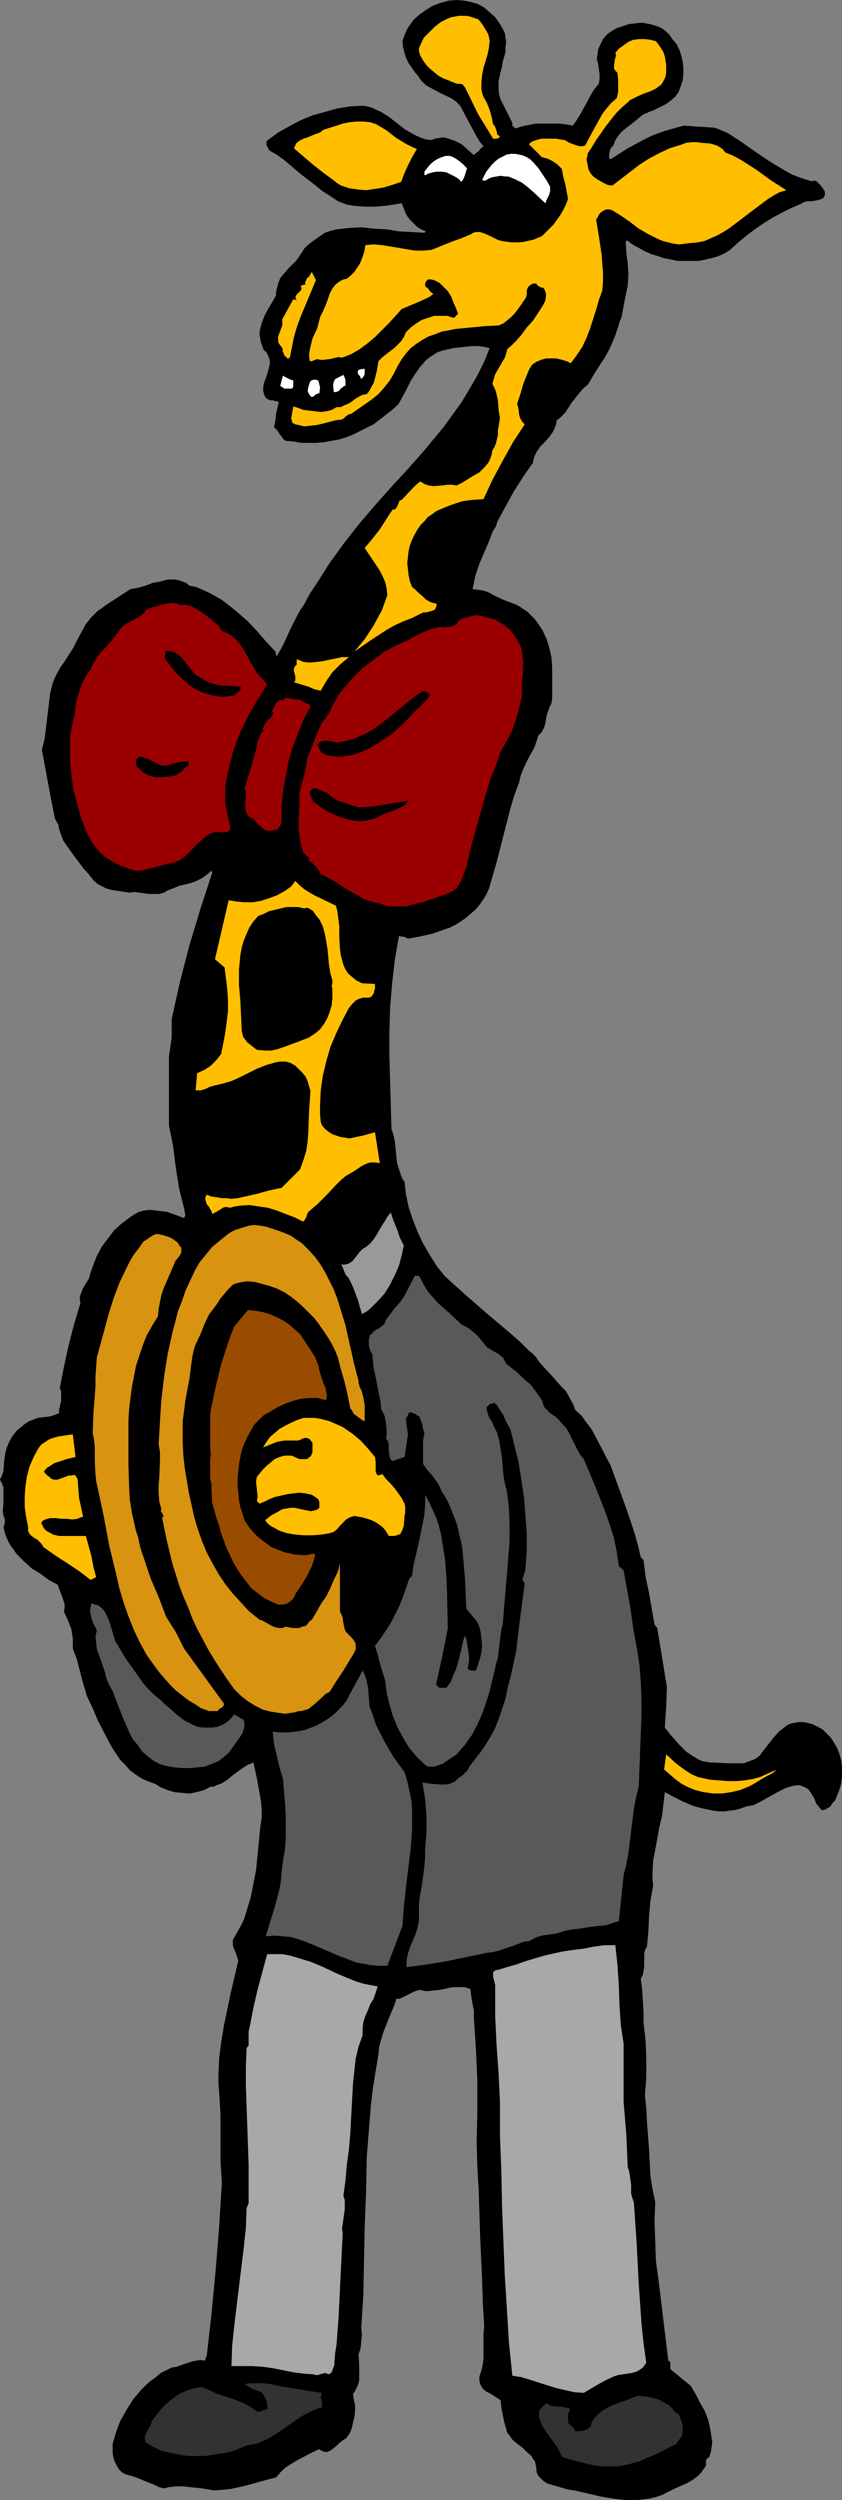<?xml version="1.0" encoding="UTF-8" standalone="no"?>
<svg
   version="1.0"
   width="52.435mm"
   height="155.668mm"
   id="svg35"
   sodipodi:docname="Cymbal Player - Giraffe.wmf"
   xmlns:inkscape="http://www.inkscape.org/namespaces/inkscape"
   xmlns:sodipodi="http://sodipodi.sourceforge.net/DTD/sodipodi-0.dtd"
   xmlns="http://www.w3.org/2000/svg"
   xmlns:svg="http://www.w3.org/2000/svg">
  <rect width="100%" height="100%" fill="#808080" stroke="none"/>
  <sodipodi:namedview
     id="namedview35"
     pagecolor="#ffffff"
     bordercolor="#000000"
     borderopacity="0.25"
     inkscape:showpageshadow="2"
     inkscape:pageopacity="0.0"
     inkscape:pagecheckerboard="0"
     inkscape:deskcolor="#d1d1d1"
     inkscape:document-units="mm" />
  <defs
     id="defs1">
    <pattern
       id="WMFhbasepattern"
       patternUnits="userSpaceOnUse"
       width="6"
       height="6"
       x="0"
       y="0" />
  </defs>
  <path
     style="fill:#000000;fill-opacity:1;fill-rule:evenodd;stroke:none"
     d="m 117.678,5.656 0.647,1.131 0.485,0.97 0.162,1.131 0.162,1.131 -0.162,1.131 v 1.131 l -0.647,2.262 -0.162,1.131 -0.323,1.131 -0.485,2.262 v 1.131 1.131 l 0.162,1.131 0.323,0.97 0.647,1.293 0.647,1.293 0.647,1.293 0.647,1.293 0.162,0.323 v 0.646 l 0.323,0.323 0.485,0.323 1.455,-0.485 1.616,-0.323 1.616,-0.323 h 1.778 1.778 1.778 l 1.616,0.162 1.778,0.323 0.808,-1.131 0.808,-1.293 1.455,-2.585 1.293,-2.424 0.808,-1.293 0.97,-1.131 0.162,-1.131 v -1.131 l -0.162,-1.131 -0.162,-1.293 -0.323,-1.131 0.162,-1.131 0.162,-1.131 0.485,-1.131 0.323,-0.646 0.323,-0.646 0.97,-1.131 1.132,-0.808 1.132,-0.646 1.455,-0.485 1.455,-0.485 1.455,-0.162 1.455,-0.162 1.94,0.323 1.132,0.323 0.97,0.323 0.97,0.485 0.808,0.646 0.808,0.808 0.647,0.97 0.97,1.131 0.647,1.293 0.485,1.454 0.323,1.454 0.162,1.454 v 1.454 l -0.162,1.454 -0.485,1.454 -0.485,1.293 -0.808,1.131 -1.132,0.97 -1.132,0.808 -1.293,0.646 -1.293,0.646 -1.293,0.485 -1.455,0.646 -0.97,0.808 -0.97,0.808 -2.101,1.616 -0.97,0.808 -0.808,0.97 -0.647,0.97 -0.485,1.293 -0.485,0.485 -0.323,0.646 -0.162,0.97 v 0.808 l 0.323,0.323 4.041,-2.585 2.101,-1.131 2.101,-1.131 2.101,-0.97 2.263,-0.808 2.263,-0.646 2.263,-0.646 7.436,0.485 1.616,0.646 1.455,0.646 2.748,1.778 5.334,3.717 2.748,1.778 2.748,1.616 1.455,0.808 1.616,0.646 1.455,0.485 1.616,0.485 0.647,-0.162 0.485,0.162 0.323,0.323 0.485,0.485 0.647,0.808 0.485,0.808 v 0.646 0.323 l -0.323,0.485 -0.162,0.162 -0.808,0.323 -0.808,0.162 -0.97,0.162 h -0.97 l -0.808,0.162 -0.808,0.485 -2.263,0.97 -2.263,1.131 -2.101,1.131 -2.101,1.293 -2.101,1.454 -1.94,1.454 -1.94,1.616 -1.94,1.778 -1.293,0.808 -1.455,0.646 -1.616,0.485 -1.455,0.323 -1.616,0.323 h -1.616 -1.616 -1.616 l -1.616,-0.323 -1.616,-0.323 -1.455,-0.485 -1.616,-0.485 -1.455,-0.646 -1.455,-0.808 -1.455,-0.808 -1.293,-0.97 -0.323,0.323 0.162,2.585 0.323,2.585 0.162,2.585 -0.162,2.585 -0.485,2.262 -0.485,2.585 -0.485,2.585 -0.485,1.131 -0.323,1.131 -0.647,1.939 -0.647,1.616 -0.808,1.778 -0.97,1.778 -2.101,3.232 -1.94,3.232 -1.132,0.97 -0.97,1.131 -1.778,2.262 -1.455,2.262 -0.97,0.97 -1.132,0.97 v 0.646 l -0.485,1.293 -0.323,0.646 -0.808,1.131 -0.97,1.131 -1.132,1.131 -0.808,1.131 -0.323,0.646 -0.323,0.646 -0.162,0.646 -0.162,0.808 -1.132,1.616 -1.132,1.616 -2.263,3.555 -1.94,3.555 -1.94,3.555 -0.323,1.131 -0.647,0.97 -0.485,1.131 -0.323,0.97 -2.425,5.656 -0.97,2.909 -0.323,1.616 -0.323,1.454 1.293,0.162 1.293,0.162 1.293,0.485 1.132,0.646 2.425,1.131 1.293,0.485 1.293,0.485 0.97,0.485 0.97,0.646 0.97,0.646 0.808,0.808 0.808,0.808 0.647,0.808 1.293,1.939 0.97,2.101 0.647,2.101 0.485,2.262 0.162,2.262 v 1.939 2.101 3.232 l -0.162,1.131 -0.485,0.97 -0.323,0.97 -0.323,0.97 -0.162,0.97 -0.162,0.97 -0.323,0.97 -0.485,0.97 -0.808,0.808 -0.485,1.454 -0.485,1.454 -1.455,2.585 -1.293,2.747 -0.485,1.293 -0.323,1.454 -1.132,3.07 -0.97,3.232 -1.616,6.302 -1.616,6.302 -1.778,6.14 -0.647,1.454 -0.808,1.293 -0.808,1.131 -0.97,1.131 -1.132,0.97 -1.132,0.97 -1.132,0.808 -1.293,0.808 -1.293,0.646 -1.455,0.485 -2.748,0.97 -2.91,0.646 -2.748,0.485 -0.647,-0.323 -0.485,-0.162 h -0.485 l -0.485,-0.162 -0.97,5.494 -0.647,5.656 -0.485,5.656 -0.162,5.817 v 5.656 l 0.162,5.817 0.323,11.311 0.485,1.454 0.323,1.616 0.162,1.616 0.162,1.616 0.162,1.616 0.485,1.616 0.485,1.454 0.323,0.808 0.485,0.646 0.323,2.909 0.647,3.07 0.97,2.909 1.132,2.909 1.293,2.747 1.616,2.747 1.616,2.585 1.94,2.424 4.849,4.363 5.011,4.363 5.173,4.363 2.425,2.101 2.263,2.262 0.808,0.646 0.808,0.808 0.647,0.97 0.808,0.97 2.263,2.424 1.132,1.293 1.132,1.293 1.132,1.131 0.808,1.454 0.808,1.454 0.647,1.616 1.455,1.293 1.132,1.616 1.132,1.454 0.97,1.778 1.778,3.393 0.808,1.616 0.97,1.778 1.94,5.332 1.94,5.333 1.778,5.333 0.808,2.909 0.647,2.747 0.647,0.646 0.485,3.878 0.808,3.878 0.647,3.717 0.647,3.717 0.647,0.808 1.132,6.948 1.132,6.948 -0.162,4.686 -0.162,2.262 -0.162,2.585 1.132,1.454 1.132,1.293 1.293,1.454 1.455,1.454 1.455,0.97 0.808,0.485 0.808,0.485 0.808,0.323 0.97,0.162 0.97,0.162 h 0.97 l 2.748,0.162 h 2.748 1.293 l 1.293,-0.485 1.293,-0.485 0.485,-0.323 0.647,-0.485 0.97,-1.293 1.132,-1.454 1.132,-1.454 1.293,-1.454 1.455,-1.131 0.647,-0.485 0.808,-0.323 0.808,-0.162 0.97,-0.162 h 0.97 l 0.97,0.162 1.293,0.323 1.293,0.646 1.132,0.646 0.97,0.97 0.97,0.97 0.808,1.293 0.647,1.131 0.485,1.293 0.485,1.616 0.162,1.778 v 1.778 l -0.162,1.778 -0.485,1.616 -0.647,1.616 -0.323,0.808 -0.647,0.646 -0.485,0.808 -0.808,0.485 -0.647,0.323 h -0.323 -0.323 l -0.647,-0.808 -0.647,-0.808 -0.323,-0.97 -0.485,-0.808 -0.485,-0.808 -0.485,-0.646 -0.808,-0.485 -0.485,-0.162 -0.647,-0.323 h -0.808 l -0.97,0.162 -1.616,0.485 -1.616,0.808 -1.455,0.808 -1.455,0.808 -1.455,0.808 -1.616,0.808 -0.97,0.162 -0.808,0.162 -1.293,0.485 -1.293,0.323 -1.293,0.162 -1.132,0.162 h -1.293 l -1.293,-0.162 -2.425,-0.485 -2.425,-0.646 -2.263,-0.97 -2.263,-1.131 -2.101,-1.131 -0.323,2.747 -0.323,2.747 -0.647,2.747 -0.97,5.333 -0.485,2.585 -0.162,2.909 v 1.454 l 0.162,1.454 -0.323,1.778 -0.323,1.778 -0.323,3.717 -0.162,3.555 -0.323,3.555 -0.485,0.808 -0.162,0.808 v 2.101 0.97 l -0.162,0.97 -0.162,0.97 -0.485,0.97 0.323,2.585 0.162,2.585 0.162,2.585 v 2.585 l 0.485,4.201 0.162,4.363 v 4.201 l -0.162,2.101 -0.162,2.101 0.323,3.232 0.162,3.232 0.485,6.302 0.162,3.07 0.162,3.232 0.485,3.07 0.647,3.07 -0.162,4.525 0.162,4.686 0.162,4.686 0.647,4.686 1.132,9.372 1.132,9.372 0.323,0.162 0.162,0.323 v 0.485 0.646 0.323 l 0.323,0.323 4.526,3.717 1.132,1.939 0.97,1.939 1.132,1.939 0.808,2.101 0.485,2.101 0.323,2.101 0.162,1.131 -0.162,1.131 -0.162,1.131 -0.323,1.131 -0.162,0.162 -0.323,0.162 -0.323,0.485 v 0.485 0.646 l -0.323,0.646 -0.485,0.646 -0.485,0.646 -0.647,0.646 -1.293,0.97 -1.455,0.808 -2.91,1.293 -1.616,0.808 -1.293,0.646 -1.455,0.485 -1.455,0.323 -1.293,0.162 -1.455,0.162 h -2.748 l -2.91,-0.323 -2.91,-0.485 -2.748,-0.646 -2.748,-0.646 -2.748,-0.485 -0.97,-0.323 -1.132,-0.323 -1.132,-0.323 -1.132,-0.323 -0.97,-0.646 -0.808,-0.808 -0.323,-0.323 -0.323,-0.646 -0.162,-0.485 v -0.646 l -0.162,-0.808 -0.162,-0.808 -0.485,-0.646 -0.323,-0.646 -1.132,-0.97 -0.97,-0.97 -1.293,-0.97 -1.132,-0.97 -0.808,-1.131 -0.485,-0.646 -0.162,-0.808 -0.485,-1.616 -0.162,-0.808 -0.162,-0.808 -0.323,-1.616 -0.162,-1.778 -0.647,-0.485 -0.808,-0.485 -0.97,-0.646 -0.97,-0.485 -0.808,-0.646 -0.485,-0.808 -0.162,-0.485 -0.162,-0.485 v -0.485 -0.646 l 0.485,-1.454 0.323,-1.454 0.162,-1.454 v -2.909 -1.454 -1.454 l 0.162,-1.616 -0.323,-5.494 -0.162,-5.333 -0.485,-10.665 -0.323,-10.503 -0.323,-5.494 -0.162,-5.656 0.162,-7.433 v -7.272 l -0.323,-7.272 -0.485,-7.272 v -1.778 l -0.323,-1.778 -0.323,-1.778 -0.162,-1.616 -0.808,-0.323 -0.647,-0.162 h -1.455 -1.293 l -1.455,0.323 -1.616,0.323 -1.455,0.162 -1.616,0.162 -0.808,-0.162 -0.808,-0.162 -0.647,0.162 -0.808,0.323 -1.293,0.646 -1.293,0.646 -0.647,0.323 h -0.808 l -0.485,1.616 -0.647,1.454 -1.293,3.232 -0.647,1.616 -0.485,1.616 -0.485,1.778 -0.162,1.778 -0.647,3.878 -0.647,4.04 -0.485,4.04 -0.323,4.04 -0.647,8.08 -0.162,8.08 -0.323,8.241 -0.162,8.08 -0.162,8.08 -0.485,7.756 0.162,1.616 -0.162,1.616 -0.162,1.616 -0.485,1.454 0.162,2.424 v 2.424 1.293 l -0.323,1.131 -0.485,0.97 -0.323,0.646 -0.323,0.323 0.162,1.293 0.323,1.454 v 1.293 l -0.162,1.454 -0.323,1.293 -0.323,1.454 -0.485,1.131 -0.808,1.131 -0.808,0.485 -0.808,0.646 -0.647,0.646 -0.808,0.646 -0.647,0.485 -0.808,0.323 h -0.485 l -0.485,-0.162 -0.323,-0.162 -0.647,-0.323 -2.586,1.293 -2.748,1.454 -1.293,0.808 -1.293,0.808 -1.132,1.131 -0.97,1.131 -3.718,0.97 -3.395,0.97 -3.718,0.808 -1.778,0.162 -1.94,0.162 -2.91,-0.485 -3.071,-0.323 -1.455,-0.162 h -1.616 l -1.455,0.162 -1.455,0.323 -1.132,-0.323 -0.97,-0.485 -4.364,-1.778 -0.97,-0.323 -1.293,-0.323 -0.97,-0.485 -0.808,-0.808 -0.485,-0.808 -0.485,-0.97 -0.323,-0.97 -0.162,-1.131 v -2.101 l 0.808,-2.747 0.97,-2.585 1.455,-2.585 1.616,-2.585 1.94,-2.262 1.132,-1.131 1.132,-0.97 1.132,-0.808 1.132,-0.97 1.293,-0.646 1.293,-0.646 1.132,-0.162 0.808,-0.323 0.97,-0.323 1.94,-0.646 0.808,-0.162 0.97,-0.162 1.132,0.162 0.485,-1.131 1.132,-10.019 0.97,-10.18 0.808,-10.18 0.647,-10.342 -0.162,-2.585 -0.162,-2.585 v -5.333 -5.494 l -0.162,-2.747 -0.162,-2.585 -0.162,-2.101 v -1.778 l 0.162,-4.04 0.485,-3.878 0.647,-3.878 1.616,-7.756 1.778,-7.595 -0.323,-0.808 -0.162,-0.646 -0.323,-0.808 -0.323,-0.646 -0.162,-0.646 v -0.646 -0.646 l 0.485,-0.808 0.808,-1.454 0.808,-1.454 0.647,-1.454 0.485,-1.616 0.97,-3.232 0.647,-3.232 0.647,-3.393 0.323,-3.393 0.647,-6.625 0.323,-2.101 v -1.778 l -0.162,-1.939 -0.323,-1.939 -0.647,-3.555 -0.808,-3.717 -1.293,0.485 -1.293,0.808 -2.425,1.778 -1.132,0.97 -1.293,0.808 -1.293,0.485 -0.647,0.323 h -0.647 l -1.616,0.808 -1.778,0.485 -1.616,0.323 -1.778,-0.162 -1.778,-0.162 -1.616,-0.485 -1.616,-0.646 -1.293,-0.808 -1.778,-0.646 -1.455,-0.646 -1.455,-0.97 -1.293,-0.97 -1.132,-1.293 -1.132,-1.131 -0.97,-1.454 -0.97,-1.454 -1.616,-3.07 -1.616,-3.07 -1.293,-3.07 -1.455,-3.07 -0.323,-1.293 -0.485,-1.454 -1.455,-5.656 -0.485,-1.293 -0.485,-1.293 v -1.131 -1.131 l -0.162,-1.131 -0.162,-1.131 -0.808,-2.101 -0.97,-2.101 0.162,-0.808 v -0.97 l -0.485,-1.454 -1.132,-3.07 -2.101,-1.131 -1.94,-1.454 -2.101,-1.293 -1.778,-1.616 -1.778,-1.778 -0.647,-0.97 -0.647,-0.808 -0.647,-1.131 -0.485,-1.131 -0.323,-0.97 -0.323,-1.293 0.162,-0.485 0.162,-0.485 v -0.808 L 0.808,356.632 0.647,355.662 0.808,353.723 v -1.778 -0.97 -0.97 L 0.485,349.198 0,348.229 l 0.485,-0.97 0.323,-1.131 0.162,-2.262 0.162,-1.131 0.162,-0.97 0.323,-1.131 0.485,-1.131 0.485,-0.97 0.647,-0.97 0.808,-0.97 0.808,-0.646 0.97,-0.808 0.97,-0.646 2.101,-0.808 1.293,-0.162 1.455,-0.162 1.132,-0.323 1.132,-0.485 v -0.808 l 0.162,-0.646 0.323,-1.454 v -1.454 -0.808 l -0.323,-0.646 0.97,-5.009 1.132,-5.171 1.293,-5.009 1.455,-4.848 -0.162,-1.131 0.162,-0.808 0.323,-0.808 0.323,-0.808 0.485,-0.808 0.485,-0.808 0.485,-0.808 0.162,-0.808 0.808,-2.262 0.808,-2.101 1.132,-2.101 1.455,-1.939 1.455,-1.939 1.778,-1.616 1.94,-1.454 0.97,-0.646 1.132,-0.646 1.293,-0.323 1.293,-0.162 1.455,0.162 1.293,0.162 1.293,0.162 1.455,0.485 2.586,0.97 0.162,-0.323 0.162,-0.485 -0.162,-0.485 v -0.323 l -0.647,-2.585 -0.647,-2.585 -0.808,-5.009 -0.647,-5.171 -0.485,-2.424 -0.485,-2.424 v -16.321 l 0.323,-2.101 0.323,-2.262 v -4.363 l 0.97,-4.363 0.97,-4.363 2.263,-8.726 2.586,-8.564 2.748,-8.403 -0.162,-0.485 -1.132,0.97 -1.132,0.808 -1.293,0.646 -1.293,0.485 -1.293,0.323 -1.455,0.323 -1.132,0.485 -1.293,0.485 -0.647,0.323 -0.485,0.323 -1.132,0.323 h -1.132 -1.293 l -2.263,-0.323 -1.132,-0.162 -1.132,0.162 -1.132,-0.162 -1.132,-0.162 -2.101,-0.323 -1.132,-0.323 -0.97,-0.485 -0.97,-0.485 -0.97,-0.808 -1.293,-1.616 -1.293,-1.454 -2.425,-3.232 -1.132,-1.616 -1.132,-1.616 -0.647,-1.778 -0.323,-0.97 -0.162,-0.97 -0.485,-0.808 -0.323,-0.646 -0.323,-1.616 -0.162,-0.808 -0.162,-0.808 -0.323,-1.616 -2.101,-11.311 0.323,-1.293 0.323,-1.293 0.323,-2.585 0.323,-2.747 0.323,-2.585 0.323,-2.747 0.323,-1.293 0.323,-1.293 0.485,-1.131 0.647,-1.293 0.647,-1.131 0.808,-1.131 1.132,-1.778 1.132,-1.778 0.97,-1.939 0.97,-1.778 0.97,-1.778 1.293,-1.616 0.808,-0.808 0.647,-0.646 0.97,-0.646 0.808,-0.646 5.981,-3.878 1.778,-0.323 1.778,-0.485 1.616,-0.646 1.778,-0.323 1.778,-0.485 h 0.97 0.808 l 0.808,0.162 0.97,0.323 0.808,0.323 0.808,0.646 1.616,0.323 1.455,0.646 1.455,0.646 1.455,0.808 1.455,0.808 1.293,0.97 2.425,1.939 2.586,2.262 2.263,2.424 2.101,2.424 2.263,2.424 -0.162,0.323 0.162,0.162 0.162,0.485 0.808,-1.454 0.808,-1.454 1.455,-3.232 1.616,-3.232 0.808,-1.454 0.97,-1.454 1.293,-2.424 1.616,-2.424 3.071,-4.848 3.395,-4.686 3.556,-4.525 3.718,-4.363 3.88,-4.363 3.88,-4.201 3.718,-4.201 2.263,-2.747 2.425,-2.909 2.101,-2.909 2.101,-2.909 1.94,-3.232 1.778,-3.07 1.616,-3.232 1.293,-3.232 -1.455,-0.323 -1.293,-0.162 h -1.455 l -1.455,0.162 -2.91,0.323 -2.748,0.646 -0.97,0.323 -0.97,0.646 -0.808,0.485 -0.808,0.646 -1.455,1.616 -1.132,1.616 -1.132,1.778 -0.97,1.939 -0.97,1.778 -0.97,1.778 -1.455,1.293 -1.455,1.131 -1.455,1.131 -1.455,1.131 -1.616,0.808 -1.616,0.808 -1.616,0.808 -1.616,0.646 -1.616,0.485 -1.778,0.323 -1.778,0.323 -1.778,0.162 h -1.778 -1.778 l -1.94,-0.323 -1.778,-0.162 -0.485,-0.323 -0.323,-0.485 -0.647,-0.808 -0.485,-0.808 -0.323,-0.323 -0.485,-0.485 0.323,-1.454 0.162,-1.616 0.323,-1.454 0.323,-1.454 -0.97,-0.162 -0.485,-0.162 h -0.485 l -0.485,-0.162 -0.323,-0.162 -0.323,-0.323 -0.323,-0.485 -0.162,-0.646 -0.162,-0.646 0.162,-1.454 0.485,-1.293 0.485,-1.454 0.323,-1.293 0.162,-0.646 V 84.997 L 63.365,84.351 63.042,83.543 62.719,82.896 62.072,82.411 61.749,81.442 61.426,80.634 61.264,79.826 61.102,78.856 V 78.049 l 0.162,-0.808 0.485,-1.616 0.647,-1.616 0.808,-1.454 0.97,-1.616 0.808,-1.454 v -0.808 l 0.162,-0.646 0.323,-1.293 0.485,-1.293 0.808,-0.97 0.97,-1.131 0.97,-0.97 0.97,-0.97 0.808,-1.131 0.647,-0.97 0.485,-0.808 0.647,-0.646 0.97,-0.808 1.616,-1.131 1.616,-1.131 1.455,-0.485 1.293,-0.323 1.455,-0.162 1.455,-0.162 2.91,-0.162 2.91,0.323 3.071,0.162 2.91,0.485 3.071,0.162 2.91,0.162 0.323,-0.323 -1.132,-0.485 -0.97,-0.646 -0.808,-0.808 -0.808,-0.808 -0.647,-0.808 -0.485,-0.97 -0.808,-2.101 -1.94,0.323 -2.263,0.323 -2.101,0.162 h -2.263 l -2.263,-0.162 -1.132,-0.162 -0.97,-0.162 -2.101,-0.808 -0.97,-0.646 -0.97,-0.646 -1.778,-1.131 -1.778,-1.454 -3.556,-2.747 -3.395,-2.909 L 65.305,36.52 63.365,35.388 63.042,34.742 62.88,34.419 62.719,34.257 V 33.611 33.288 l 0.323,-0.323 2.425,-1.778 2.586,-1.454 2.748,-1.454 2.748,-1.131 2.91,-0.808 2.91,-0.808 2.91,-0.485 3.071,-0.162 1.132,0.162 1.132,0.323 0.97,0.485 1.132,0.485 1.778,1.131 3.718,2.909 1.94,1.131 0.97,0.485 1.132,0.485 0.97,0.323 1.293,0.162 0.808,-0.323 0.97,-0.162 0.97,-0.162 0.808,0.162 0.97,0.323 0.97,0.323 1.616,0.808 2.91,2.585 0.485,-0.485 0.647,-0.485 0.485,-0.646 0.647,-0.485 -0.808,-0.97 -0.808,-1.293 -1.293,-2.424 -1.293,-2.424 -1.293,-2.424 -0.97,-0.97 -1.132,-0.808 -2.425,-1.131 -2.425,-1.293 -1.132,-0.646 L 99.089,18.906 98.443,17.937 97.634,16.967 96.179,14.866 95.533,13.574 95.21,12.443 94.886,11.15 94.725,9.695 95.048,8.726 95.371,7.918 95.695,7.11 96.179,6.302 97.311,4.686 98.766,3.393 100.382,2.262 101.999,1.293 103.777,0.646 105.555,0.162 107.495,0 l 1.778,0.162 1.616,0.323 1.616,0.485 1.455,0.808 1.293,1.131 1.293,1.131 z"
     id="path1" />
  <path
     style="fill:#ffbf00;fill-opacity:1;fill-rule:evenodd;stroke:none"
     d="m 112.506,4.525 0.485,0.485 0.485,0.646 0.808,1.293 0.647,1.131 0.323,1.454 -0.162,1.616 -0.323,1.616 -0.485,1.616 -0.485,1.616 -0.323,1.616 -0.162,1.778 v 1.616 l 0.162,0.808 0.323,0.97 0.808,1.454 0.647,1.616 0.485,1.778 0.323,1.616 0.323,0.323 0.162,0.323 0.323,0.808 0.162,0.97 0.323,0.162 0.323,0.323 -0.323,0.323 -0.485,0.162 h -0.323 -0.485 l -1.778,-2.909 -1.778,-2.909 -3.071,-6.302 -0.323,-0.323 -0.162,-0.323 -0.647,-0.162 h -0.808 l -0.323,-0.162 -0.485,-0.162 -1.132,-0.485 -1.293,-0.485 -1.132,-0.646 -0.97,-0.808 -0.97,-0.808 -0.808,-0.808 -0.808,-1.131 -0.647,-1.131 -0.162,-0.485 -0.162,-0.646 v -0.485 l 0.162,-0.485 0.97,-2.101 1.293,-1.293 1.293,-1.293 1.455,-1.131 1.616,-0.808 0.808,-0.323 0.97,-0.162 0.808,-0.162 h 0.808 0.97 l 0.808,0.162 0.97,0.323 z"
     id="path2" />
  <path
     style="fill:#ffbf00;fill-opacity:1;fill-rule:evenodd;stroke:none"
     d="m 154.372,9.695 0.647,0.808 0.647,0.97 0.485,0.808 0.323,0.97 0.162,0.97 0.162,0.97 v 0.97 0.97 l -0.162,0.97 -0.323,0.646 -0.323,0.646 -0.485,0.646 -0.485,0.323 -0.647,0.485 -1.293,0.646 -1.455,0.485 -1.455,0.646 -1.293,0.646 -0.647,0.323 -0.485,0.485 -1.455,1.293 -1.293,1.293 -1.293,1.616 -1.132,1.454 -2.263,3.232 -0.97,1.616 -0.97,1.454 -0.162,0.808 -0.162,0.646 0.162,0.808 0.162,0.808 0.162,0.808 0.323,0.646 0.485,0.646 0.485,0.485 0.97,0.646 1.132,0.646 0.97,0.485 0.647,0.162 h 0.647 l 2.101,-1.616 2.101,-1.616 2.101,-1.616 2.263,-1.454 2.425,-1.293 2.425,-1.131 2.586,-0.808 1.293,-0.485 1.455,-0.162 h 0.97 l 1.132,0.162 2.101,0.162 1.132,0.323 0.808,0.323 0.97,0.646 0.647,0.808 1.94,0.808 1.778,0.97 1.778,1.131 1.778,1.131 1.778,1.293 1.778,1.293 1.778,1.131 1.778,1.131 -1.616,0.485 -1.455,0.808 -1.293,0.808 -1.293,0.97 -2.586,1.939 -2.748,2.101 -2.586,1.939 -1.293,0.808 -1.455,0.808 -1.455,0.646 -1.455,0.646 -1.616,0.323 -1.778,0.162 -1.293,0.162 -1.293,0.162 -1.293,-0.162 -1.293,-0.323 -1.293,-0.323 -1.132,-0.485 -2.263,-1.131 -2.263,-1.293 -2.101,-1.616 -2.101,-1.454 -2.101,-1.293 -0.647,-0.162 h -0.647 l -0.485,0.162 -0.485,0.323 -0.485,0.323 -0.323,0.485 -0.647,1.131 0.323,1.939 0.323,1.939 0.647,4.363 0.162,2.101 0.162,2.101 v 2.101 l -0.162,2.101 -0.808,2.262 -0.647,2.262 -1.455,4.525 -0.808,2.101 -0.97,2.101 -1.293,1.939 -1.455,1.939 -0.97,-0.485 -1.132,-0.323 -1.293,-0.323 h -1.132 -1.293 l -1.132,0.323 -1.132,0.485 -0.97,0.646 -0.647,0.97 -0.485,1.131 -0.97,2.424 -0.647,2.262 -0.808,2.424 0.162,0.646 0.162,0.646 0.162,1.293 0.162,0.646 0.323,0.646 0.323,0.485 0.485,0.485 -2.748,4.201 -2.425,4.363 -2.425,4.525 -2.101,4.525 -2.586,0.162 -2.425,0.323 -2.425,0.808 -1.293,0.485 -1.132,0.485 -1.132,0.485 -1.132,0.808 -0.97,0.646 -0.808,0.97 -0.97,0.97 -0.647,0.97 -0.647,1.131 -0.647,1.293 -0.485,1.293 -0.323,1.293 -0.162,1.454 -0.162,1.454 0.162,1.454 0.162,1.454 0.323,1.454 0.485,1.293 0.647,0.485 0.647,0.646 1.293,1.131 0.647,0.646 0.808,0.485 0.808,0.323 0.808,0.162 0.162,0.323 -0.162,0.485 -0.162,0.485 -0.485,0.323 -0.485,0.162 -0.647,0.162 -0.808,0.162 h -0.485 l -0.647,0.323 -1.94,0.97 -2.101,0.808 -2.101,0.97 -1.94,1.131 -3.718,2.424 -3.718,2.585 2.425,-2.909 2.101,-3.232 0.97,-1.778 0.97,-1.778 0.647,-1.778 0.647,-1.778 -0.162,-1.616 -0.323,-1.454 -0.647,-1.454 -0.647,-1.293 -3.556,-5.333 1.778,-2.101 1.778,-2.262 1.455,-2.262 0.808,-1.293 0.808,-1.131 h 0.485 l 0.323,-0.323 0.162,-0.323 0.162,-0.323 0.162,-0.323 0.162,-0.485 0.162,-0.323 0.485,-0.162 2.101,-2.262 1.132,-1.131 1.132,-0.97 0.485,0.323 0.485,0.323 0.97,0.323 1.132,0.162 2.101,-0.162 1.132,-0.162 h 1.132 l 1.132,0.162 1.293,-0.646 1.293,-0.808 1.293,-0.808 1.455,-0.808 1.132,-1.131 0.97,-1.131 0.323,-0.646 0.323,-0.808 0.162,-0.646 0.162,-0.808 0.485,-0.808 0.323,-0.808 0.485,-1.939 v -1.131 l 0.162,-0.97 0.323,-1.939 -0.323,-1.939 -0.162,-2.262 -0.485,-2.101 -0.323,-0.808 -0.485,-0.97 0.323,-1.131 0.323,-1.131 1.132,-1.939 1.132,-1.939 0.323,-0.97 0.323,-1.131 0.97,-0.808 0.808,-0.808 1.455,-1.616 1.293,-1.778 1.455,-1.616 0.647,-0.97 0.647,-0.97 1.132,-1.778 0.485,-0.97 0.162,-1.131 v -0.485 l -0.162,-0.485 -0.162,-0.485 -0.323,-0.485 h -0.323 l -0.485,-0.162 -0.647,-0.485 -0.162,-0.323 h -0.323 -0.485 l -0.323,0.162 -0.485,0.323 -0.323,0.323 -0.162,0.323 -0.162,0.485 v 0.808 l -0.162,0.808 -0.647,0.97 -0.647,0.97 -1.455,1.939 -0.808,0.808 -0.97,0.808 -0.808,0.646 -1.132,0.485 -3.233,0.162 -3.395,0.323 -3.395,0.323 -1.616,0.323 -1.778,0.323 -1.616,0.646 -1.455,0.485 -1.455,0.808 -1.455,0.97 -1.293,0.97 -1.132,1.293 -0.97,1.293 -0.97,1.616 -0.97,1.939 -0.97,1.616 -1.293,1.616 -1.293,1.454 -1.616,1.293 -1.616,1.131 -3.233,2.262 h -0.323 l -0.323,0.162 -0.485,0.323 -0.485,0.485 -0.485,0.323 -1.455,0.162 -3.071,0.808 -1.455,0.323 -1.455,0.162 -1.455,0.162 -1.293,-0.323 -0.808,-0.162 -0.647,-0.323 -0.162,-0.485 -0.162,-0.646 0.162,-0.808 0.162,-0.97 0.162,-0.97 1.132,0.323 1.293,0.485 1.293,0.162 1.455,0.162 1.293,0.162 1.293,-0.162 1.293,-0.323 1.132,-0.646 h 0.97 l 0.97,-0.485 0.808,-0.323 0.808,-0.485 0.808,-0.646 0.808,-0.485 0.97,-0.485 0.97,-0.162 0.647,-0.808 0.485,-0.97 0.485,-0.808 0.323,-1.131 0.485,-1.939 0.323,-2.101 0.808,-0.808 0.97,-0.808 1.94,-1.454 0.808,-0.808 0.808,-0.808 0.647,-0.97 0.485,-1.131 1.132,-1.131 1.293,-0.97 1.293,-0.808 1.455,-0.485 1.455,-0.485 h 1.455 1.616 l 1.616,0.485 0.97,-0.97 -0.485,-1.293 -0.647,-1.454 -0.485,-1.293 -0.808,-1.293 -0.97,-0.97 -0.97,-0.97 -0.647,-0.323 -0.647,-0.323 -0.647,-0.162 h -0.808 l -0.323,0.323 -0.323,0.646 v 0.162 0.323 l 0.162,0.323 0.323,0.162 0.323,0.323 0.323,0.485 0.323,0.323 0.485,0.323 -0.808,0.646 -0.97,0.485 -1.778,0.808 -1.94,0.808 -1.94,0.808 -3.071,3.393 -1.616,1.616 -1.616,1.616 -1.94,1.616 -1.778,1.293 -1.94,1.131 -2.101,0.808 -0.808,-0.162 -0.647,0.162 -1.455,0.323 -1.455,0.162 H 75.327 l -0.647,-0.162 -0.485,0.162 -0.808,0.323 h -0.485 l -0.162,-1.454 0.162,-1.131 0.323,-1.454 0.323,-1.293 1.132,-2.424 0.323,-1.293 0.323,-1.293 0.647,-1.293 0.647,-1.454 0.485,-1.293 0.485,-1.454 0.647,-1.293 0.808,-0.97 0.647,-0.485 0.485,-0.323 0.647,-0.323 0.808,-0.162 0.97,-0.808 0.808,-0.808 0.647,-0.97 0.647,-0.97 0.485,-1.131 0.323,-0.97 0.323,-1.131 0.162,-1.131 1.94,-0.162 1.94,0.162 3.88,0.646 1.94,0.323 1.94,0.323 h 1.94 l 1.94,-0.162 2.425,-0.97 2.425,-0.97 2.263,-0.808 1.132,-0.485 1.132,-0.485 0.485,-0.323 0.647,-0.162 h 0.485 0.485 l 0.97,0.323 1.132,0.485 0.97,0.485 0.97,0.485 0.97,0.323 1.132,0.162 1.132,0.162 h 1.132 0.97 l 1.132,-0.162 2.101,-0.485 1.94,-0.808 1.778,-1.778 0.97,-0.97 0.808,-1.131 0.808,-1.131 0.647,-1.131 0.647,-1.293 0.485,-1.293 -0.162,-0.97 -0.162,-0.808 -0.323,-1.778 -0.485,-1.778 -0.323,-1.778 -0.97,-0.97 -1.132,-0.808 -1.293,-0.646 -1.293,-0.323 -3.071,-3.07 0.808,-0.646 0.97,-0.323 1.132,-0.323 h 1.132 2.263 l 0.97,0.162 1.132,0.162 1.132,0.646 1.293,0.485 0.485,0.162 0.647,0.162 h 0.647 l 0.647,-0.162 1.616,-3.07 1.616,-2.909 0.808,-1.454 0.97,-1.293 1.132,-1.293 1.293,-1.131 0.323,-1.454 v -2.909 l -0.162,-1.616 -0.485,-0.485 -0.323,-0.485 v -0.646 l 0.162,-1.293 0.162,-0.646 0.162,-0.485 -0.162,-0.646 0.808,-0.97 1.132,-0.808 1.132,-0.808 1.132,-0.485 1.455,-0.162 h 1.293 l 1.293,0.162 z"
     id="path3" />
  <path
     style="fill:#ffbf00;fill-opacity:1;fill-rule:evenodd;stroke:none"
     d="m 98.119,35.065 -1.132,1.939 -0.97,1.939 -0.808,1.778 -0.808,2.101 -1.94,0.646 -2.101,0.646 -1.94,0.323 -2.263,0.323 -1.94,-0.162 -1.132,-0.162 -0.97,-0.162 -0.97,-0.323 -0.97,-0.323 -0.97,-0.646 -0.808,-0.646 -2.425,-1.778 -2.263,-1.778 -2.263,-1.939 -2.263,-1.939 0.323,-0.646 0.162,-0.485 0.808,-0.646 0.97,-0.485 0.97,-0.323 1.94,-0.808 0.97,-0.323 0.808,-0.646 3.071,-0.97 1.455,-0.485 1.616,-0.323 1.616,-0.162 h 1.616 l 1.616,0.162 1.455,0.485 2.425,1.454 2.263,1.778 2.425,1.454 1.293,0.646 z"
     id="path4" />
  <path
     style="fill:#ffffff;fill-opacity:1;fill-rule:evenodd;stroke:none"
     d="m 129.479,43.953 v 0.485 0.646 l -0.323,0.97 -0.485,0.97 -0.323,0.808 -2.748,-2.585 -1.293,-1.131 -1.455,-1.131 -1.616,-0.808 -0.808,-0.323 -0.808,-0.323 h -0.808 l -0.97,-0.162 -0.97,0.162 -0.97,0.162 -0.485,0.162 -0.647,0.323 -0.485,0.323 h -0.485 l -0.323,-0.162 0.97,-1.939 0.647,-0.808 0.647,-0.808 0.808,-0.808 0.808,-0.646 0.97,-0.485 0.97,-0.485 0.97,-0.162 h 0.97 l 0.808,0.162 0.808,0.162 0.808,0.323 0.647,0.323 0.647,0.485 0.647,0.646 1.132,1.293 0.97,1.454 0.97,1.454 z"
     id="path5" />
  <path
     style="fill:#ffffff;fill-opacity:1;fill-rule:evenodd;stroke:none"
     d="m 109.919,39.59 -0.485,1.616 -0.323,0.808 -0.485,0.808 -0.808,-0.808 -0.808,-0.485 -0.97,-0.485 -0.97,-0.485 -1.132,-0.162 h -1.132 l -0.97,0.162 -1.132,0.323 -0.485,0.323 h -0.323 v -0.808 l 1.132,-1.454 0.647,-0.646 0.647,-0.485 0.808,-0.485 0.808,-0.323 0.97,-0.323 h 0.808 l 0.647,0.162 0.647,0.323 0.97,0.646 0.97,0.808 z"
     id="path6" />
  <path
     style="fill:#ffbf00;fill-opacity:1;fill-rule:evenodd;stroke:none"
     d="m 74.357,65.929 -3.718,8.888 -0.808,2.262 -0.647,2.262 -0.485,2.424 -0.485,2.424 -0.323,0.162 H 67.568 L 67.406,84.027 67.083,83.866 66.76,83.219 66.598,82.735 66.437,82.573 66.598,82.25 66.437,81.927 66.113,81.442 65.952,81.28 65.628,80.796 65.467,80.472 V 79.826 79.18 L 66.437,76.594 V 75.786 75.14 l 2.586,-4.686 0.808,0.162 -0.162,-0.323 -0.162,-0.162 0.162,-0.485 0.162,-0.323 0.323,-0.323 0.647,-0.646 0.162,-0.485 -0.162,-0.646 1.132,-0.323 -0.162,-0.323 0.162,-0.323 0.323,-0.808 0.485,-0.323 0.162,-0.323 0.485,-0.808 z"
     id="path7" />
  <path
     style="fill:#ffffff;fill-opacity:1;fill-rule:evenodd;stroke:none"
     d="M 85.026,89.198 84.703,88.552 84.218,87.906 v -0.323 -0.323 l 0.162,-0.162 0.323,-0.162 1.132,-0.162 v 0.646 0.646 l -0.323,0.646 z"
     id="path8" />
  <path
     style="fill:#ffffff;fill-opacity:1;fill-rule:evenodd;stroke:none"
     d="m 81.308,90.814 h -0.323 l -0.323,0.323 -0.647,0.485 -0.162,0.323 -0.323,0.162 -0.485,0.162 h -0.485 l -0.162,-1.616 0.162,-0.808 0.323,-0.646 0.97,-0.485 0.97,-0.485 0.323,0.646 0.162,0.646 v 0.646 z"
     id="path9" />
  <path
     style="fill:#ffffff;fill-opacity:1;fill-rule:evenodd;stroke:none"
     d="m 69.023,89.521 v 0.485 0.323 0.323 0.323 l -0.162,0.323 -0.162,0.162 h -0.485 -1.293 l -0.485,-0.323 -0.485,-0.323 0.647,-2.424 0.485,0.323 0.647,0.323 0.647,0.323 z"
     id="path10" />
  <path
     style="fill:#ffffff;fill-opacity:1;fill-rule:evenodd;stroke:none"
     d="m 75.165,92.592 h -0.323 l -0.323,0.162 -0.323,0.162 -0.323,0.323 -0.323,0.162 h -0.162 l -0.323,-0.162 -0.323,-0.485 -0.162,-0.323 -0.162,-0.485 0.162,-0.808 0.162,-0.646 0.323,-0.808 0.323,-0.162 0.323,-0.162 h 0.485 0.162 l 0.485,0.162 0.162,0.323 0.162,0.646 0.162,0.646 z"
     id="path11" />
  <path
     style="fill:#9b0000;fill-opacity:1;fill-rule:evenodd;stroke:none"
     d="m 52.212,148.502 0.808,0.323 0.808,0.323 1.293,0.97 1.132,1.131 0.97,1.454 1.616,2.909 1.616,2.747 2.425,2.747 -2.748,4.363 -1.293,2.262 -1.132,2.262 -1.132,2.262 -0.97,2.424 -0.808,2.424 -0.647,2.585 -0.485,1.778 -0.323,1.778 -0.323,1.939 v 1.778 1.939 l 0.323,1.778 0.323,1.778 0.485,1.778 v 0.485 0.485 l -0.162,0.323 -0.323,0.162 -0.485,0.162 h -0.647 -0.808 -0.647 -0.647 l -0.485,0.162 -0.808,0.323 -0.647,0.485 -1.132,0.97 -1.293,1.131 -1.132,1.293 -1.132,1.131 -1.293,0.97 -1.455,0.646 -0.647,0.162 -0.808,0.162 -1.94,0.485 -1.778,0.485 -1.94,0.485 -0.97,0.162 h -0.97 l -1.778,-0.485 -1.778,-0.646 -1.616,-0.808 -1.616,-0.97 -1.455,-1.131 -1.293,-1.454 -0.97,-1.454 -0.97,-1.778 -1.293,-3.232 -0.97,-3.393 -0.97,-3.555 -0.485,-3.555 -0.323,-3.555 v -3.717 -1.778 l 0.323,-1.778 0.323,-1.778 0.485,-1.778 0.323,-2.909 0.808,-2.747 0.485,-1.293 0.647,-1.293 0.647,-1.293 0.808,-0.97 0.647,-1.454 0.808,-1.293 0.808,-1.131 1.132,-1.131 1.94,-2.262 0.97,-1.293 0.808,-1.131 0.647,-0.646 0.97,-0.646 1.616,-0.808 0.808,-0.485 0.808,-0.485 0.647,-0.646 0.647,-0.808 3.88,-1.131 0.97,-0.162 0.97,-0.162 1.132,0.162 0.97,0.323 h 1.293 l 1.293,0.323 1.132,0.646 1.132,0.646 2.101,1.616 0.97,0.808 0.97,0.808 z"
     id="path12" />
  <path
     style="fill:#9b0000;fill-opacity:1;fill-rule:evenodd;stroke:none"
     d="m 121.72,150.603 0.647,1.131 0.485,1.293 0.162,1.454 0.162,1.454 -0.162,2.909 -0.162,1.454 v 1.454 2.101 l -0.485,1.939 -0.485,2.101 -0.647,1.939 -0.647,1.939 -0.97,1.939 -1.94,3.555 -0.97,2.909 -1.132,2.747 -1.778,5.817 -1.616,5.817 -1.616,5.817 -0.647,3.07 -0.485,1.454 -0.485,1.293 -0.485,1.293 -0.808,1.293 -0.485,0.485 -0.647,0.485 -0.647,0.323 -0.808,0.323 -1.778,0.646 -1.94,0.646 -1.94,0.646 -1.94,0.485 -1.94,0.485 h -2.101 -0.97 -0.97 l -1.132,-0.323 -0.97,-0.323 -1.94,-0.485 -1.94,-0.646 -1.616,-0.97 -3.395,-1.939 -1.616,-1.131 -1.778,-0.97 -1.778,-0.97 -0.162,-0.485 -0.162,-0.323 -0.647,-0.808 -0.808,-0.808 -0.97,-0.646 0.162,-0.485 -0.162,-0.323 -0.485,-0.323 -0.485,-0.485 -0.323,-0.323 v -0.162 l -0.323,-1.293 -0.323,-1.293 -0.323,-2.747 v -2.747 l 0.162,-2.747 v -1.454 -1.293 l 0.647,-2.747 0.808,-2.747 0.162,-1.293 0.162,-1.293 1.132,-2.909 1.132,-2.909 0.647,-1.454 0.647,-1.454 0.97,-1.131 0.808,-1.293 0.647,-1.454 0.808,-1.454 0.808,-1.293 0.97,-1.293 1.132,-1.293 0.97,-1.131 2.425,-2.424 2.586,-1.939 2.586,-1.939 2.748,-1.454 2.91,-1.293 1.616,-0.97 1.778,-0.808 1.94,-0.808 1.94,-0.485 1.132,0.162 0.97,-0.162 0.97,-0.162 0.97,-0.485 0.323,-0.646 0.485,-0.323 0.485,-0.323 0.647,-0.162 1.132,-0.323 1.455,-0.323 1.455,0.162 1.455,0.485 1.455,0.323 1.293,0.808 1.132,0.646 1.132,0.97 0.97,1.131 z"
     id="path13" />
  <path
     style="fill:#000000;fill-opacity:1;fill-rule:evenodd;stroke:none"
     d="m 47.201,159.49 0.97,0.646 1.132,0.485 0.97,0.323 1.293,0.323 2.425,0.162 2.586,0.162 0.162,0.323 -0.162,0.323 -0.162,0.323 -0.162,0.162 -0.647,0.485 -0.485,0.485 -1.293,0.162 -1.293,0.162 -1.132,-0.162 -1.293,-0.162 -1.132,-0.323 -1.132,-0.323 -1.132,-0.485 -1.132,-0.646 -0.97,-0.646 -0.97,-0.808 -1.778,-1.616 -1.616,-1.939 -1.455,-1.939 0.162,-1.778 h 0.808 l 0.647,0.162 0.647,0.162 0.485,0.323 1.132,0.808 0.808,0.97 0.808,1.131 0.97,1.131 0.808,0.97 z"
     id="path14" />
  <path
     style="fill:#ffbf00;fill-opacity:1;fill-rule:evenodd;stroke:none"
     d="m 82.116,154.643 -2.101,1.778 -1.778,1.778 -1.455,2.101 -1.293,2.262 -0.647,-0.162 -0.808,-0.162 -1.455,-0.646 -3.233,-0.97 h -0.162 l 0.323,-0.485 v -0.485 -0.485 l -0.162,-0.646 -0.162,-0.485 v -0.646 l 0.162,-0.485 0.485,-0.485 v 0 -1.293 l 0.808,0.323 0.808,0.323 1.455,0.162 1.616,-0.162 1.455,-0.162 1.455,-0.323 1.616,-0.323 1.455,-0.323 z"
     id="path15" />
  <path
     style="fill:#000000;fill-opacity:1;fill-rule:evenodd;stroke:none"
     d="m 100.867,164.177 -2.101,2.262 -1.132,0.97 -0.97,1.131 -2.101,2.101 -1.132,0.97 -1.132,1.131 -1.778,1.131 -1.94,1.293 -1.94,1.131 -1.94,0.808 -2.101,0.646 -1.132,0.162 -0.97,0.162 h -1.132 l -1.132,-0.162 -1.132,-0.162 -1.132,-0.485 -0.323,-0.162 -0.162,-0.323 -0.323,-0.485 -0.162,-0.485 -0.323,-0.485 0.323,-0.323 0.162,-0.323 0.808,-0.323 h 0.647 0.808 l 1.616,0.323 h 0.808 l 0.808,-0.162 1.455,-0.323 1.293,-0.323 1.293,-0.646 1.293,-0.485 2.425,-1.454 2.263,-1.778 2.263,-1.778 0.97,-0.808 1.132,-0.97 2.263,-1.778 2.263,-1.616 0.647,0.323 0.647,0.162 0.162,0.323 0.162,0.162 -0.162,0.323 z"
     id="path16" />
  <path
     style="fill:#9b0000;fill-opacity:1;fill-rule:evenodd;stroke:none"
     d="m 73.064,166.277 -1.616,3.07 -1.293,3.232 -1.293,3.393 -0.97,3.232 -0.647,3.555 -0.647,3.555 -0.323,3.555 v 3.555 l -0.162,0.485 -0.162,0.485 -0.323,0.323 -0.162,0.323 -0.808,0.323 -0.808,0.162 h -0.97 l -0.808,-0.323 -0.485,-0.485 -0.647,-0.485 -0.97,-1.131 -0.485,-0.485 -0.808,-0.323 -0.323,-0.323 -0.162,-0.323 -0.323,-0.808 -0.162,-0.808 v -0.97 l 0.162,-1.778 v -0.808 l -0.323,-0.808 1.778,-5.817 0.808,-2.909 0.647,-2.909 v 0 l 0.323,-0.485 0.162,-0.646 0.323,-0.485 0.162,-0.162 0.323,-0.162 -0.162,-0.323 v -0.485 l 0.323,-0.646 0.162,-0.485 0.323,-0.162 0.323,-0.646 h 0.162 l 0.323,-0.162 0.323,-0.485 0.323,-0.485 0.162,-0.485 v -0.162 h -0.485 l 0.485,-0.808 0.485,-0.97 0.162,-0.323 0.323,-0.323 0.485,-0.323 0.485,-0.162 v 0.162 l 0.162,0.162 0.323,-0.485 0.485,-0.162 h 0.485 0.485 l 1.293,0.323 h 0.485 0.485 l 0.647,0.323 0.485,0.323 0.647,0.323 0.647,0.162 0.162,0.323 z"
     id="path17" />
  <path
     style="fill:#000000;fill-opacity:1;fill-rule:evenodd;stroke:none"
     d="m 40.412,179.851 0.97,-0.323 0.97,-0.162 1.132,-0.162 H 44.453 l -0.162,1.131 h -0.323 -0.162 l -0.323,0.485 -0.323,0.323 -0.162,0.162 -0.162,0.162 -0.647,0.485 -0.647,0.485 -0.808,0.162 -0.97,0.162 -1.778,0.162 h -1.616 l -1.455,-0.485 -1.293,-0.646 -0.485,-0.485 -0.485,-0.485 -0.485,-0.485 -0.162,-0.646 v -0.485 -0.323 l 0.323,-0.485 0.485,-0.323 0.97,0.162 0.808,0.323 1.778,0.808 0.97,0.485 0.808,0.323 h 0.647 0.485 l 0.485,-0.162 z"
     id="path18" />
  <path
     style="fill:#000000;fill-opacity:1;fill-rule:evenodd;stroke:none"
     d="m 84.379,190.031 3.071,-0.162 2.91,-0.485 2.91,-0.485 2.91,-0.485 -0.647,0.808 -0.97,0.646 -0.97,0.485 -1.132,0.485 -0.97,0.323 -1.293,0.485 -0.97,0.485 -0.97,0.485 -1.132,0.323 -0.97,0.162 -0.97,0.162 H 84.218 l -1.94,-0.323 -1.778,-0.485 -1.94,-0.808 -1.778,-0.808 -1.616,-1.131 -1.455,-1.131 -0.323,-0.485 -0.162,-0.646 -0.323,-0.646 v -0.323 l 0.162,-0.323 0.485,-0.485 0.323,-0.162 h 0.485 l 0.485,0.162 0.97,0.485 0.97,0.323 0.808,0.646 0.808,0.646 0.97,0.646 1.132,0.323 1.94,0.646 z"
     id="path19" />
  <path
     style="fill:#ffbf00;fill-opacity:1;fill-rule:evenodd;stroke:none"
     d="m 79.045,213.139 0.323,1.131 0.162,1.131 0.323,2.585 v 1.293 1.293 l 0.162,2.747 0.162,1.293 0.323,1.293 0.323,1.131 0.485,1.131 0.647,0.97 0.97,0.808 0.97,0.808 1.293,0.646 3.071,0.162 v 1.131 l -0.162,0.485 -0.162,0.646 -0.323,0.485 -0.323,0.323 -0.485,0.162 H 86.157 85.511 l -0.647,0.162 -0.485,0.162 -0.647,0.323 -0.808,0.808 -0.808,0.97 -1.616,3.07 -1.455,3.07 -1.293,3.07 -0.97,3.393 -0.808,3.393 -0.485,3.393 -0.162,3.717 v 1.939 l 0.162,1.778 0.323,0.808 0.647,0.808 0.808,0.646 0.97,0.646 0.97,0.323 0.97,0.323 1.132,0.162 0.97,0.162 1.455,-0.323 1.616,-0.323 2.91,-0.808 1.132,7.272 -1.132,-0.162 h -1.132 l -0.97,0.323 -0.97,0.485 -1.94,1.293 -1.94,1.131 -1.132,0.97 -1.132,1.131 -2.101,2.262 -2.101,2.101 -1.132,0.97 -1.132,0.97 -0.162,0.323 -0.162,0.323 -0.162,0.646 -0.323,0.485 -0.162,0.323 -0.323,0.162 -1.94,-0.97 -2.101,-0.808 -2.101,-0.808 -2.101,-0.646 -2.263,-0.323 -2.101,-0.323 -2.263,0.162 -1.132,0.162 -1.132,0.323 -0.647,-0.162 h -0.485 l -0.647,0.162 -0.323,0.323 -0.647,0.323 -0.485,0.323 -0.323,0.162 -0.647,0.323 -0.162,-0.646 -0.323,-0.485 -0.323,-0.646 -0.485,-0.485 -0.162,-0.646 -0.162,-0.485 v -0.485 l 0.323,-0.646 0.808,0.323 0.647,0.162 1.293,0.162 0.647,0.162 h 0.808 0.647 l 0.808,0.162 1.616,-0.162 1.455,-0.323 2.91,-0.646 2.91,-0.808 1.455,-0.323 1.616,-0.323 4.364,-4.363 0.808,-2.262 0.647,-2.101 0.323,-2.262 0.162,-2.262 0.162,-4.686 0.162,-2.424 0.162,-2.424 -0.323,-1.131 -0.323,-1.131 -0.485,-1.131 -0.808,-0.97 -0.808,-0.808 -0.808,-0.808 -1.132,-0.646 -1.132,-0.323 h -1.293 l -0.97,0.162 -2.263,0.646 -2.101,0.808 -1.94,0.97 -1.94,0.97 -2.101,0.97 -2.101,0.646 -2.101,0.485 -1.132,0.323 -0.97,0.485 -1.132,0.323 h -0.485 -0.647 v -0.162 l 0.323,-3.878 v 0 l 1.778,-0.808 1.455,-0.97 1.293,-1.293 1.132,-1.454 0.485,-2.424 0.485,-2.585 0.323,-2.424 0.323,-2.747 v -2.424 l -0.162,-2.585 -0.323,-2.585 -0.323,-2.585 -2.263,-1.939 3.233,-13.897 1.778,0.323 1.94,0.162 h 1.94 l 1.94,-0.323 1.94,-0.646 1.778,-0.646 1.778,-0.97 1.616,-1.131 0.97,-1.293 0.97,0.97 1.132,0.97 1.293,0.808 1.132,0.646 z"
     id="path20" />
  <path
     style="fill:#000000;fill-opacity:1;fill-rule:evenodd;stroke:none"
     d="m 75.165,216.371 0.808,1.616 0.485,1.778 0.323,1.778 0.323,1.939 0.323,3.555 0.323,1.939 0.485,1.778 v 0.646 l -0.162,0.646 0.162,0.646 v 0.646 1.616 l -0.162,1.616 -0.485,1.616 -0.485,1.293 -0.808,1.454 -0.97,1.293 -1.132,0.97 -1.455,0.97 -2.91,1.131 -3.071,1.131 -1.455,0.485 -1.455,0.323 h -1.616 l -1.778,-0.162 -2.263,-1.778 -0.485,-0.646 -0.485,-0.646 -0.162,-0.646 -0.162,-0.808 -0.162,-3.555 -0.162,-3.555 -0.323,-3.555 v -3.717 l 0.162,-1.616 0.162,-1.778 0.323,-1.778 0.485,-1.616 0.647,-1.616 0.647,-1.454 0.97,-1.454 1.132,-1.293 1.293,-0.485 1.293,-0.646 2.748,-0.646 1.293,-0.323 h 1.293 1.455 l 1.455,0.323 0.647,-0.162 0.485,0.162 0.485,0.323 0.485,0.323 0.647,0.97 z"
     id="path21" />
  <path
     style="fill:#999999;fill-opacity:1;fill-rule:evenodd;stroke:none"
     d="m 95.048,293.126 -0.485,2.262 -0.647,2.424 -0.97,2.262 -1.132,2.262 -1.293,2.101 -1.616,1.778 -1.778,1.778 -0.808,0.646 -1.132,0.646 -0.647,-2.262 -0.323,-1.131 -0.485,-1.293 -0.485,-1.293 -0.485,-1.131 -0.647,-1.293 -0.808,-0.97 -0.97,-2.424 0.485,0.162 0.97,-0.162 0.323,-0.162 0.808,-0.485 0.647,-0.808 1.132,-1.454 0.647,-0.646 0.808,-0.485 0.97,-0.808 0.808,-0.97 0.647,-0.97 0.647,-1.131 0.647,-1.131 0.647,-0.97 0.647,-1.131 0.808,-0.97 0.647,1.939 0.808,1.939 0.647,1.939 z"
     id="path22" />
  <path
     style="fill:#d89311;fill-opacity:1;fill-rule:evenodd;stroke:none"
     d="m 71.124,292.642 1.616,1.616 1.455,1.616 1.293,1.778 1.132,1.939 0.97,1.939 0.97,1.939 0.808,2.101 0.647,2.101 1.293,4.201 0.97,4.363 0.485,2.101 0.485,2.262 1.132,4.363 v 0.485 l 0.162,0.485 0.162,0.646 0.323,0.485 0.485,1.778 0.323,1.778 v 1.939 1.939 l -0.647,-0.323 -0.647,-0.485 -0.647,-0.485 -0.647,-0.485 -0.323,-0.646 -0.485,-0.646 -0.162,-0.808 -0.162,-0.808 -0.485,-2.424 -0.647,-2.585 -0.808,-2.747 -0.647,-2.585 -0.647,-1.616 -0.808,-1.616 -0.97,-1.616 -0.97,-1.454 -1.132,-1.616 -1.132,-1.454 -1.293,-1.293 -1.293,-1.293 -1.455,-1.293 -1.455,-1.131 -1.455,-0.97 -1.616,-0.808 -1.778,-0.646 -1.778,-0.485 -1.778,-0.485 -1.94,-0.162 -0.808,0.162 -0.97,0.162 -0.647,0.162 -0.808,0.323 -0.485,0.485 -0.485,0.485 -0.97,1.131 -0.97,1.131 -0.808,1.293 -0.97,1.293 -0.97,1.293 -1.132,2.424 -0.485,1.293 -0.485,1.131 -1.132,2.424 -0.323,1.131 -0.323,1.454 -0.323,2.424 -0.323,2.585 -0.97,5.171 -0.323,2.585 -0.323,2.424 v 2.585 2.424 l 0.162,3.07 0.323,2.909 0.485,2.909 0.485,2.909 0.647,2.909 0.647,2.909 0.808,2.747 0.97,2.747 1.132,2.747 1.293,2.424 1.455,2.585 1.616,2.424 1.778,2.262 1.94,2.101 1.94,2.101 2.425,1.939 0.647,0.162 0.808,0.485 1.455,0.808 0.808,0.323 0.808,0.162 h 0.808 l 0.808,-0.323 0.808,0.162 0.808,0.162 h 0.808 0.808 l 0.647,-0.323 0.808,-0.162 0.485,-0.485 0.485,-0.646 0.485,-0.323 0.323,-0.485 0.647,-1.131 0.647,-1.131 0.647,-1.131 1.132,-1.616 0.97,-1.939 0.808,-1.939 0.97,-1.939 0.485,-1.939 v 11.311 l 0.323,0.646 0.323,0.808 0.162,1.293 0.323,1.454 0.323,0.646 0.647,0.646 0.647,0.646 0.647,0.808 0.162,0.323 0.162,0.485 v 0.485 0.646 l -0.647,1.293 -0.808,1.293 -1.455,2.424 -1.616,2.424 -1.616,2.585 -0.97,0.485 -0.808,0.808 -1.616,1.454 -0.808,0.646 -0.808,0.646 -1.132,0.323 -0.485,0.162 h -0.647 l -1.132,0.323 -1.132,0.162 -0.97,0.162 -1.132,-0.162 -0.97,-0.162 -1.132,-0.162 -1.94,-0.485 -1.94,-0.97 -1.778,-1.131 -1.616,-1.293 -1.455,-1.454 -1.616,-2.262 -1.616,-2.424 -1.455,-2.262 -1.455,-2.424 -1.293,-2.424 -1.293,-2.424 -1.132,-2.424 -0.97,-2.585 -1.132,-2.585 -0.97,-2.585 -1.616,-5.171 -1.293,-5.333 -1.132,-5.494 0.323,-0.162 v -0.162 l -0.162,-0.485 -0.323,-0.485 -0.162,-0.323 0.162,-0.323 -0.485,-1.778 -0.162,-1.939 v -1.939 l 0.162,-1.939 0.162,-4.04 v -1.778 l -0.323,-1.939 0.323,-5.333 0.323,-5.171 0.647,-5.333 0.808,-5.171 1.132,-5.171 0.647,-2.424 0.647,-2.585 0.97,-2.424 0.808,-2.424 1.132,-2.424 1.132,-2.424 1.132,-1.939 1.455,-1.778 1.455,-1.778 1.778,-1.454 1.778,-1.454 0.97,-0.646 0.97,-0.485 1.132,-0.323 0.97,-0.323 1.132,-0.323 1.132,-0.162 1.455,0.162 1.616,0.323 1.455,0.485 1.455,0.485 1.293,0.485 1.455,0.646 1.132,0.808 z"
     id="path23" />
  <path
     style="fill:#d89311;fill-opacity:1;fill-rule:evenodd;stroke:none"
     d="m 42.19,293.126 0.485,0.485 v 0.646 0.485 l -0.323,0.646 -0.323,0.485 -0.808,0.97 -0.162,0.485 -2.586,5.979 -0.485,1.454 -0.323,1.616 -0.323,1.616 -0.162,1.778 -1.293,2.101 -1.293,2.262 -0.97,2.424 -0.808,2.424 -0.808,2.424 -0.485,2.585 -0.485,2.424 -0.323,2.585 -0.323,2.585 -0.162,2.585 v 5.333 5.333 l 0.162,5.171 0.162,2.909 0.485,3.07 0.647,2.909 0.323,1.454 0.485,1.293 0.485,2.424 0.808,2.424 1.616,4.848 1.94,4.525 1.778,4.686 1.132,1.778 1.132,1.778 0.485,0.97 0.485,0.97 0.97,1.939 9.375,12.927 v 0.323 l -0.162,0.323 -0.323,0.323 -0.647,0.323 -0.323,0.485 h -1.132 -0.97 l -0.808,-0.323 -0.97,-0.323 -1.455,-0.97 -1.616,-0.97 -1.455,-1.131 -1.455,-1.131 -1.293,-1.293 -1.293,-1.454 -1.132,-1.293 -0.97,-1.293 -2.101,-2.909 -1.616,-2.909 -1.455,-3.07 -1.293,-3.232 -1.132,-3.232 -0.97,-3.232 -0.808,-3.555 -1.616,-6.625 -1.293,-6.948 -1.455,-6.787 -0.323,-1.454 -0.162,-1.616 -0.162,-3.07 v -3.232 l -0.162,-1.778 -0.323,-1.616 0.162,-4.525 0.323,-4.201 0.162,-2.262 v -2.262 l 0.323,-4.525 0.97,-3.555 0.97,-3.555 0.97,-3.555 1.132,-3.555 1.293,-3.393 1.616,-3.393 0.808,-1.616 0.97,-1.616 1.132,-1.454 1.132,-1.616 0.808,-0.485 0.647,-0.485 0.808,-0.485 0.808,-0.323 1.616,0.323 1.455,0.485 0.647,0.323 0.647,0.485 0.647,0.485 z"
     id="path24" />
  <path
     style="fill:#595959;fill-opacity:1;fill-rule:evenodd;stroke:none"
     d="m 98.927,300.721 0.808,1.616 0.97,1.616 1.132,1.293 1.293,1.454 2.748,2.424 2.748,2.585 0.97,0.485 0.808,0.485 1.616,1.293 1.293,1.454 1.293,1.616 1.293,0.808 1.455,0.808 1.132,0.97 0.323,0.646 0.323,0.646 2.425,1.939 2.263,2.101 1.132,0.97 0.97,1.293 0.97,1.293 0.808,1.293 0.162,0.808 0.323,0.646 0.647,0.646 0.647,0.646 1.455,0.97 0.647,0.646 0.485,0.646 0.97,0.97 0.647,0.97 1.132,2.262 1.132,2.262 0.647,1.131 0.808,0.97 2.586,6.14 2.425,6.14 1.132,3.232 0.97,3.07 0.647,3.232 0.485,3.393 1.132,0.97 0.808,4.525 0.808,4.525 0.647,4.686 0.808,4.363 0.647,4.04 0.323,4.04 0.162,4.04 v 4.201 l -0.323,8.241 -0.323,8.241 -0.647,2.585 -0.485,2.585 -0.647,5.171 -0.647,5.333 -0.485,2.585 -0.647,2.585 -1.132,10.827 -1.616,0.485 -1.455,0.485 -3.233,0.323 -3.071,0.485 -1.616,0.162 -1.616,0.323 -0.97,0.323 -1.132,0.323 -2.263,0.323 -1.132,0.162 -1.132,0.323 -0.97,0.485 -0.97,0.485 -1.293,0.162 -1.132,0.485 -2.263,0.808 -2.425,0.808 -1.293,0.323 -1.455,0.162 -9.214,1.939 -4.849,0.808 -4.849,0.646 v -0.808 -0.808 l 0.323,-1.616 0.485,-1.454 1.293,-3.07 0.485,-1.616 0.323,-1.616 v -0.808 -0.808 -1.939 l 0.162,-1.778 0.647,-3.717 0.485,-3.717 0.162,-2.101 v -1.939 l 0.323,-3.878 v -1.939 -1.939 l -0.162,-2.101 -0.162,-1.939 -0.323,-1.939 -0.323,-1.939 2.101,0.323 2.263,0.162 h 1.132 l 0.97,-0.162 1.132,-0.485 0.808,-0.808 0.97,-0.646 0.647,-0.646 0.647,-0.646 0.485,-0.97 1.616,-2.101 1.616,-2.101 1.293,-2.101 1.293,-2.262 0.97,-2.424 0.808,-2.424 0.808,-2.424 0.485,-2.424 0.808,-3.07 0.647,-3.07 0.647,-3.07 0.323,-3.07 0.808,-6.302 0.808,-6.14 -0.323,-0.485 -0.162,-0.323 v -0.485 l 0.162,-0.323 0.323,-0.97 0.162,-0.808 0.323,-4.201 v -4.201 l -0.323,-4.201 -0.323,-4.201 -0.647,-4.201 -0.647,-4.201 -0.97,-3.878 -0.97,-3.878 -0.97,-1.616 -0.647,-1.616 -0.97,-1.454 -0.485,-0.808 -0.647,-0.646 -0.485,0.162 -0.647,0.162 -0.323,0.323 -0.485,0.485 0.323,1.293 0.323,0.97 0.647,0.97 0.485,1.131 0.808,1.616 0.485,1.939 0.323,1.939 0.323,1.939 0.323,4.04 0.323,1.939 0.485,1.778 0.485,4.04 0.162,4.04 v 3.878 l -0.323,4.04 -0.323,3.878 -0.323,3.878 -0.647,7.756 -0.323,1.131 -0.162,1.293 -0.323,2.585 -0.323,2.747 -0.323,1.131 -0.323,1.293 -1.293,5.494 -0.808,2.585 -0.97,2.747 -1.132,2.585 -1.293,2.424 -1.616,2.262 -0.97,1.131 -0.97,1.131 -3.395,2.262 -0.97,0.323 -0.97,0.323 h -0.97 -0.485 l -0.485,-0.323 -2.101,-1.939 -1.778,-2.101 -1.455,-2.424 -1.293,-2.424 -1.132,-2.747 -0.808,-2.747 -0.647,-2.747 -0.323,-2.747 -0.647,-2.101 -0.647,-2.101 -0.485,-1.939 -0.647,-2.101 1.455,-1.939 1.293,-1.939 1.132,-1.778 0.97,-1.939 0.97,-1.939 0.808,-2.101 1.455,-4.201 0.647,-0.646 0.323,-2.424 1.132,-4.848 0.485,-2.262 0.485,-2.424 0.485,-2.424 0.162,-2.262 v -2.424 l 0.97,1.778 0.808,1.778 0.808,1.778 0.647,1.939 0.485,1.939 0.323,1.939 0.647,4.04 0.323,4.04 0.162,4.201 0.162,8.08 -0.647,3.232 -0.647,3.232 -1.455,6.625 0.323,0.485 0.162,0.162 0.323,0.162 h 0.323 0.647 0.647 l 0.97,-1.293 0.647,-1.616 0.647,-1.454 0.485,-1.616 0.808,-3.232 0.323,-1.616 0.485,-1.454 0.323,0.808 0.162,0.97 0.323,2.101 0.162,1.131 v 0.97 l -0.162,0.97 -0.162,0.808 0.162,0.162 0.162,0.162 0.485,0.162 h 1.132 l 0.485,-1.454 0.485,-1.454 0.323,-1.454 0.162,-1.454 -0.162,-1.616 -0.162,-1.454 -0.323,-1.454 -0.647,-1.293 -2.425,-2.909 -0.162,-3.717 -0.162,-3.555 -0.323,-3.717 -0.323,-3.555 -0.808,-3.393 -0.323,-1.616 -0.647,-1.778 -0.647,-1.616 -0.647,-1.616 -0.808,-1.616 -0.97,-1.454 -0.323,-0.808 -0.485,-0.97 -1.132,-1.616 -0.647,-0.808 -0.647,-0.646 -1.132,-1.616 v -1.778 -0.97 -0.808 -1.939 l 0.323,-1.778 -0.323,-0.97 -0.162,-0.97 -0.323,-0.97 -0.485,-1.131 h -0.323 l -0.323,-0.323 -0.323,-0.162 -0.485,-0.162 -0.323,-0.162 H 96.503 l -0.323,0.162 -0.162,0.485 -0.323,0.485 -0.162,0.485 0.162,1.293 0.162,1.131 0.162,1.131 -0.808,5.332 -2.91,0.97 -0.485,-0.646 -0.162,-0.646 -0.162,-1.293 v -1.454 l -0.162,-0.646 -0.485,-0.646 0.162,-0.97 v -0.808 l -0.162,-1.778 -0.323,-1.778 -0.808,-1.616 -0.162,-1.778 -0.323,-1.616 -0.647,-3.232 -0.647,-3.07 -0.162,-1.616 -0.162,-1.616 -0.485,-0.808 -0.323,-1.131 v -1.131 -0.323 l 0.162,-0.485 0.162,-0.646 0.485,-0.323 0.323,-0.485 0.485,-0.323 0.647,-0.323 0.485,-0.323 0.97,-0.808 0.323,-0.97 0.647,-0.808 1.293,-1.778 1.455,-1.616 0.647,-0.97 0.485,-0.808 2.263,-4.363 h 0.808 l 0.323,0.162 z"
     id="path25" />
  <path
     style="fill:#994c00;fill-opacity:1;fill-rule:evenodd;stroke:none"
     d="m 70.639,313.972 2.425,3.717 1.132,1.778 0.808,2.101 0.162,0.97 0.647,2.101 0.323,0.97 0.485,0.97 0.162,0.97 0.162,0.97 -0.162,0.97 -0.97,-0.162 -0.97,-0.323 h -1.94 l -1.94,0.162 -1.94,0.485 -1.778,0.646 -1.778,0.808 -1.616,0.97 -1.778,0.97 -1.132,1.131 -1.132,1.131 -0.808,1.454 -0.808,1.454 -0.647,1.454 -0.647,1.616 -0.323,1.616 -0.323,1.616 -0.162,1.778 -0.162,1.616 v 1.778 l 0.162,1.616 0.162,1.778 0.323,1.616 0.485,1.454 0.485,1.616 1.293,1.939 1.455,1.616 1.778,1.454 1.778,1.293 1.132,0.485 2.101,0.808 0.97,0.162 1.293,0.323 2.425,0.162 1.132,-0.162 0.323,-0.162 h 0.162 0.323 0.485 l -0.323,1.454 -0.485,1.454 -0.647,1.293 -0.647,1.293 -1.616,2.585 -0.808,1.131 -0.647,1.293 -0.808,0.808 -0.808,0.485 -0.97,0.162 h -0.97 l -1.778,-0.808 -1.616,-0.808 -1.455,-1.131 -1.455,-1.131 -1.132,-1.454 -1.132,-1.454 -0.97,-1.454 -0.97,-1.616 -0.808,-1.778 -0.808,-1.616 -1.293,-3.555 -0.485,-1.778 -0.647,-1.939 -0.97,-3.393 -0.162,-2.909 V 349.36 l -0.323,-1.454 v -2.909 -1.454 l 0.162,-1.454 -0.162,-1.293 v -1.454 -3.07 -3.07 l 0.162,-1.454 0.323,-1.454 0.97,-4.525 1.132,-4.686 1.455,-4.525 0.808,-2.262 0.808,-2.101 3.233,-3.878 1.778,0.162 1.778,0.323 1.616,0.485 1.455,0.646 1.616,0.808 1.455,0.97 1.293,1.131 z"
     id="path26" />
  <path
     style="fill:#ffbf00;fill-opacity:1;fill-rule:evenodd;stroke:none"
     d="m 88.259,342.896 0.162,1.131 v 1.131 1.131 l 0.162,0.485 0.323,0.485 1.132,-0.323 0.808,1.131 0.97,0.97 1.132,1.293 0.808,1.131 0.808,1.131 0.647,1.293 0.162,0.646 v 0.808 0.646 l -0.162,0.808 -0.162,2.262 -0.323,0.97 -0.485,0.97 -0.808,0.323 -0.647,0.162 h -1.293 l -0.647,-1.131 -0.647,-0.808 -0.808,-0.646 -0.97,-0.646 -0.97,-0.485 -0.97,-0.323 -1.132,-0.323 -0.97,-0.162 -0.647,-0.162 h -0.485 l -0.485,0.162 -0.485,0.162 -0.808,0.485 -0.808,0.808 -0.647,0.646 -0.647,0.808 -0.808,0.646 -0.97,0.323 -1.94,0.323 -2.101,0.162 h -2.101 l -1.94,-0.162 -1.94,-0.323 -0.97,-0.323 -0.97,-0.323 -0.808,-0.485 -0.97,-0.485 -0.808,-0.646 -0.647,-0.808 1.455,-1.131 1.778,-0.97 0.808,-0.485 0.97,-0.162 0.97,-0.162 h 0.97 l 0.808,0.162 0.647,0.162 1.616,0.323 0.808,0.162 0.647,-0.162 0.647,-0.162 0.647,-0.485 v -0.808 -0.646 l -0.323,-0.646 -0.485,-0.323 -0.485,-0.323 -0.485,-0.323 -1.455,-0.323 -1.455,-0.162 -1.455,0.162 -1.293,0.162 -1.455,0.323 -1.455,0.323 -1.293,0.485 -1.293,0.646 -1.132,0.485 -0.647,-0.646 0.162,-0.808 v -0.485 l -0.323,-2.909 v -0.646 l 0.162,-0.808 1.455,-1.778 0.808,-0.808 0.97,-0.808 0.97,-0.808 1.132,-0.485 1.132,-0.323 h 1.132 0.647 l 0.647,0.323 1.132,0.485 h 0.647 0.647 0.485 l 0.647,-0.485 0.323,-0.323 0.162,-0.485 0.162,-0.323 v -0.485 -0.323 -1.454 l -0.323,-0.323 -0.162,-0.323 -0.485,-0.323 -0.647,-0.162 -0.647,0.162 -0.647,0.323 -0.485,0.162 h -0.647 -0.808 -0.808 -0.97 l -0.97,0.162 -0.808,0.162 -1.616,0.646 -1.616,0.646 0.808,-1.293 0.808,-1.131 1.132,-0.97 1.132,-0.97 1.455,-0.808 1.293,-0.646 1.455,-0.646 1.455,-0.485 h 1.293 1.293 l 1.132,0.162 1.293,0.323 1.132,0.323 1.132,0.485 1.132,0.485 0.97,0.485 2.101,1.454 1.94,1.616 1.778,1.939 z"
     id="path27" />
  <path
     style="fill:#ffbf00;fill-opacity:1;fill-rule:evenodd;stroke:none"
     d="m 17.781,342.896 -2.101,0.485 -1.94,0.646 -0.97,0.323 -0.97,0.646 -0.808,0.485 -0.647,0.808 0.162,0.323 0.162,0.162 0.485,0.485 0.485,0.323 0.485,0.485 0.647,0.162 h 0.808 l 1.293,-0.485 1.293,-0.485 h 0.647 l 0.808,-0.162 0.647,0.97 0.162,2.262 0.162,2.101 0.97,4.525 -0.647,0.162 -0.647,0.323 -1.293,0.162 -1.293,-0.162 H 14.387 l -1.293,-0.162 h -1.293 l -0.647,0.162 -0.485,0.162 -0.647,0.323 -0.323,0.485 0.323,0.646 0.323,0.646 0.485,0.485 0.485,0.323 0.647,0.323 0.485,0.323 1.455,0.323 h 1.455 1.455 2.748 0.647 l 1.293,4.686 0.485,2.585 0.647,2.424 -1.293,0.646 -2.748,-2.101 -2.91,-1.939 -1.293,-0.808 -1.455,-0.97 -2.748,-1.939 -0.323,-0.646 -0.647,-0.646 -0.485,-0.485 -0.647,-0.323 -0.647,-0.485 -0.485,-0.485 -0.323,-0.646 v -0.97 L 6.143,356.955 5.819,354.692 v -2.424 l 0.162,-2.424 0.323,-2.262 0.647,-2.424 0.97,-2.262 1.132,-2.101 0.647,-0.808 0.97,-0.646 0.97,-0.646 0.97,-0.323 1.132,-0.323 1.132,-0.162 1.132,-0.162 1.132,-0.162 z"
     id="path28" />
  <path
     style="fill:#595959;fill-opacity:1;fill-rule:evenodd;stroke:none"
     d="m 27.965,387.657 1.778,2.909 2.101,2.909 1.94,2.747 1.132,1.293 1.132,1.131 1.94,1.616 0.808,0.808 0.97,0.808 1.778,1.616 1.94,1.454 0.97,0.485 0.97,0.485 1.132,0.485 1.132,0.162 h 0.97 1.293 l 1.132,-0.162 1.293,-0.485 0.808,-0.485 0.647,-0.485 0.647,-0.646 0.647,-0.808 2.263,1.293 0.162,1.131 -0.162,0.97 -0.323,0.97 -0.485,0.808 -1.132,1.616 -1.293,1.778 -0.485,0.646 -0.808,0.646 -1.455,1.131 -1.616,0.646 -1.616,0.646 -1.778,0.162 -1.778,0.162 h -1.778 l -1.778,-0.162 -1.94,-0.323 -1.616,-0.485 -1.455,-0.808 -1.455,-1.131 -1.132,-0.97 -0.97,-1.454 -1.132,-1.293 -0.808,-1.454 -1.455,-3.393 -1.293,-3.232 -1.293,-3.393 -0.808,-1.454 -0.647,-1.454 -0.323,-1.454 -0.485,-1.454 -0.97,-2.747 -0.485,-1.293 -0.162,-1.454 -0.162,-1.616 0.162,-0.646 0.162,-0.808 -0.808,-1.454 -0.485,-1.454 -0.162,-0.808 -0.162,-0.808 0.162,-0.808 0.162,-0.97 0.808,0.323 0.808,0.162 0.647,0.485 0.485,0.485 0.485,0.646 0.323,0.646 0.647,1.454 0.485,1.616 0.485,1.616 0.485,1.616 0.485,0.646 z"
     id="path29" />
  <path
     style="fill:#595959;fill-opacity:1;fill-rule:evenodd;stroke:none"
     d="m 86.966,401.554 0.808,2.101 0.647,2.101 0.97,1.939 0.97,1.939 1.132,1.939 1.132,1.939 1.293,1.778 1.293,1.778 0.647,2.101 0.485,2.262 0.485,2.262 0.162,2.262 v 2.262 2.262 l -0.323,4.525 -1.132,9.211 -0.485,4.525 -0.323,4.525 -1.778,4.686 -1.778,4.686 h -1.94 l -1.94,-0.162 -1.778,-0.323 -1.778,-0.323 -1.616,-0.646 -1.778,-0.646 -3.395,-1.454 -3.395,-1.454 -1.616,-0.646 -1.778,-0.646 -1.778,-0.485 -1.94,-0.162 -1.778,-0.162 -2.101,0.162 1.132,-3.717 1.132,-3.717 0.485,-1.778 0.485,-1.939 0.323,-1.939 0.162,-1.939 0.323,-2.747 0.485,-2.747 0.162,-2.585 v -2.747 -2.747 l -0.162,-2.747 -0.485,-5.656 -0.808,-2.747 -0.647,-2.747 -0.647,-2.747 -0.323,-2.909 1.293,0.162 h 1.293 1.293 l 1.293,-0.162 1.293,-0.162 1.293,-0.323 1.293,-0.485 1.293,-0.485 2.263,-1.293 1.132,-0.808 0.97,-0.808 0.97,-0.97 0.97,-0.97 0.808,-1.131 0.647,-1.293 3.071,-5.656 0.485,0.97 0.323,0.97 0.485,2.101 0.162,2.262 z"
     id="path30" />
  <path
     style="fill:#ffbf00;fill-opacity:1;fill-rule:evenodd;stroke:none"
     d="m 167.142,418.844 2.101,0.162 2.101,0.162 h 1.94 l 1.94,-0.162 1.94,-0.323 1.778,-0.485 1.778,-0.808 1.778,-0.808 h 0.162 l -0.97,0.808 -1.293,0.646 -1.132,0.646 -1.293,0.808 -0.808,0.485 -0.97,0.485 -1.94,0.808 -2.101,0.485 -2.101,0.323 h -2.263 l -2.263,-0.323 -1.94,-0.485 -1.94,-0.808 -1.455,-0.808 -1.293,-0.97 -1.293,-1.131 -1.293,-1.131 0.485,-3.555 2.263,2.101 1.293,0.97 1.132,0.808 1.293,0.808 1.455,0.646 1.455,0.323 z"
     id="path31" />
  <path
     style="fill:#a8a8a8;fill-opacity:1;fill-rule:evenodd;stroke:none"
     d="m 144.835,457.788 0.485,4.525 0.323,4.686 0.162,4.848 0.323,4.848 0.323,2.101 0.323,2.101 v 2.262 2.262 2.262 6.948 l 0.323,3.878 0.323,3.878 0.323,7.595 0.323,0.97 0.162,0.97 0.323,2.262 v 2.101 l 0.323,1.131 0.323,0.97 0.323,4.686 0.323,4.686 0.485,9.534 0.323,4.686 0.323,4.686 0.485,4.686 0.647,4.686 -0.323,0.485 -0.323,0.485 -0.323,0.323 -0.485,0.323 -0.808,0.485 -1.132,0.323 -2.101,0.323 -1.132,0.162 -0.97,0.323 -1.778,0.808 -1.778,0.97 -3.556,2.101 -2.263,-0.162 -2.101,-0.485 -2.101,-0.485 -2.101,-0.646 -4.041,-1.293 -2.101,-0.646 -2.101,-0.323 -0.808,-7.918 -0.485,-7.918 -0.485,-7.756 -0.323,-8.08 -0.323,-8.241 -0.162,-8.241 -0.323,-8.241 V 494.792 l -0.323,-6.787 -0.485,-6.787 -0.323,-6.787 v -3.393 -3.393 -0.485 l -0.162,-0.646 -0.323,-1.293 v -0.646 -0.485 l 0.485,-0.323 0.162,-0.162 h 0.485 l 2.101,-0.646 2.263,-0.646 2.263,-0.808 4.364,-1.293 2.101,-0.485 2.263,-0.485 2.263,-0.323 2.586,-0.323 2.425,-0.485 2.425,-0.323 z"
     id="path32" />
  <path
     style="fill:#a8a8a8;fill-opacity:1;fill-rule:evenodd;stroke:none"
     d="m 88.905,467.483 -0.485,1.454 -0.485,1.454 -0.808,1.293 -0.485,1.293 -0.647,1.454 -0.485,1.454 -0.162,1.454 v 0.808 0.808 l -0.97,2.747 -0.647,2.747 -0.323,2.909 -0.323,2.909 -0.162,3.07 -0.162,2.909 -0.162,3.07 -0.162,2.909 -0.323,3.717 -0.485,3.555 -0.323,3.717 -0.485,3.555 0.323,0.97 v 1.131 1.131 l -0.162,1.131 -0.323,2.262 -0.162,1.131 0.162,1.131 -0.323,6.464 -0.323,6.625 -0.323,6.625 -0.485,6.464 -0.162,0.97 -0.162,0.97 -0.162,1.939 v 0.808 l -0.323,0.808 -0.323,0.97 -0.647,0.485 -0.485,-0.162 -0.323,-0.162 -0.808,0.162 -0.97,0.323 h -0.485 l -0.647,-0.162 -2.263,-0.162 -2.425,-0.323 -4.849,-0.97 -2.425,-0.323 -2.425,-0.162 h -2.425 -2.425 l 0.162,-4.686 0.485,-4.686 1.132,-9.372 1.132,-9.211 0.485,-4.525 0.162,-4.686 0.485,-1.131 v -4.525 -4.525 l -0.323,-9.372 -0.162,-4.525 -0.162,-4.686 v -4.525 l 0.162,-4.363 0.485,-0.646 v -0.485 -1.454 -1.293 l 0.162,-0.808 0.162,-0.646 0.808,-4.201 0.97,-4.201 1.132,-4.201 1.132,-4.201 h 1.778 1.778 l 1.778,0.323 1.616,0.485 1.616,0.485 1.616,0.485 3.071,1.293 3.071,1.454 3.071,1.293 1.616,0.646 1.616,0.485 1.616,0.323 z"
     id="path33" />
  <path
     style="fill:#323232;fill-opacity:1;fill-rule:evenodd;stroke:none"
     d="m 75.65,563.145 v 0.485 l -0.162,0.323 0.162,0.808 0.162,1.778 -1.132,0.323 -1.132,0.485 -2.263,1.131 -1.94,1.293 -1.132,0.808 -0.97,0.646 -2.101,1.454 -2.101,1.293 -1.132,0.485 -1.132,0.485 -1.132,0.323 -1.293,0.162 -1.293,0.485 -1.455,0.646 -1.455,0.485 -1.616,0.323 -1.455,0.162 -1.616,0.323 -1.616,0.162 h -1.616 -1.616 l -1.616,-0.162 -1.616,-0.323 -1.455,-0.323 -1.616,-0.323 -1.455,-0.646 -1.293,-0.646 -1.293,-0.808 -0.162,-0.646 v -0.646 l 0.162,-0.646 0.323,-0.646 0.647,-1.131 0.323,-0.646 0.162,-0.646 1.132,-1.454 1.132,-1.454 1.293,-1.293 1.616,-1.293 1.455,-0.97 1.778,-0.808 1.778,-0.485 0.808,-0.162 h 0.97 l 1.616,0.646 1.616,0.808 3.556,1.131 1.616,0.646 1.616,0.646 1.616,0.97 1.455,0.97 2.263,-0.808 -0.162,-1.131 -0.162,-0.808 -0.485,-0.97 -0.485,-0.808 -0.97,-0.485 -1.132,-0.323 -1.132,-0.646 -0.97,-0.646 1.455,-0.162 h 1.455 1.616 l 1.455,0.162 3.071,0.646 3.071,0.485 2.91,0.485 z"
     id="path34" />
  <path
     style="fill:#323232;fill-opacity:1;fill-rule:evenodd;stroke:none"
     d="m 159.06,567.831 0.485,0.162 0.323,0.485 0.323,0.808 0.323,0.808 0.162,0.97 v 1.131 l -0.162,1.131 -0.647,0.808 -0.647,0.97 -4.364,2.262 -2.263,0.97 -2.263,0.97 -2.425,0.646 -2.425,0.485 h -1.293 -2.586 l -1.455,-0.162 -2.101,-0.485 -1.94,-0.485 -1.94,-0.485 -1.94,-0.646 -0.647,-1.454 -0.647,-1.131 -0.97,-1.293 -0.808,-1.131 -0.808,-1.131 -0.808,-1.293 -0.485,-1.293 -0.162,-0.646 v -0.808 -0.323 -0.323 l 0.485,-0.646 0.485,-0.485 0.647,-0.646 0.647,0.323 0.647,0.323 1.616,0.162 h 0.647 l 0.808,0.162 0.808,0.162 0.647,0.323 -0.323,0.323 -0.162,0.485 -0.162,0.323 v 0.485 0.97 l 0.162,0.808 0.485,0.323 0.485,0.485 0.323,0.485 0.323,0.485 h 0.808 l 0.97,-0.162 0.97,-0.323 0.808,-0.646 0.162,-0.646 0.162,-0.485 0.647,-0.97 0.808,-0.808 0.97,-0.808 1.94,-1.131 2.101,-0.808 1.132,-0.323 1.132,-0.485 2.101,-0.808 1.293,0.162 1.293,0.162 1.293,0.323 1.132,0.323 1.132,0.646 1.132,0.646 0.808,0.808 z"
     id="path35" />
</svg>
